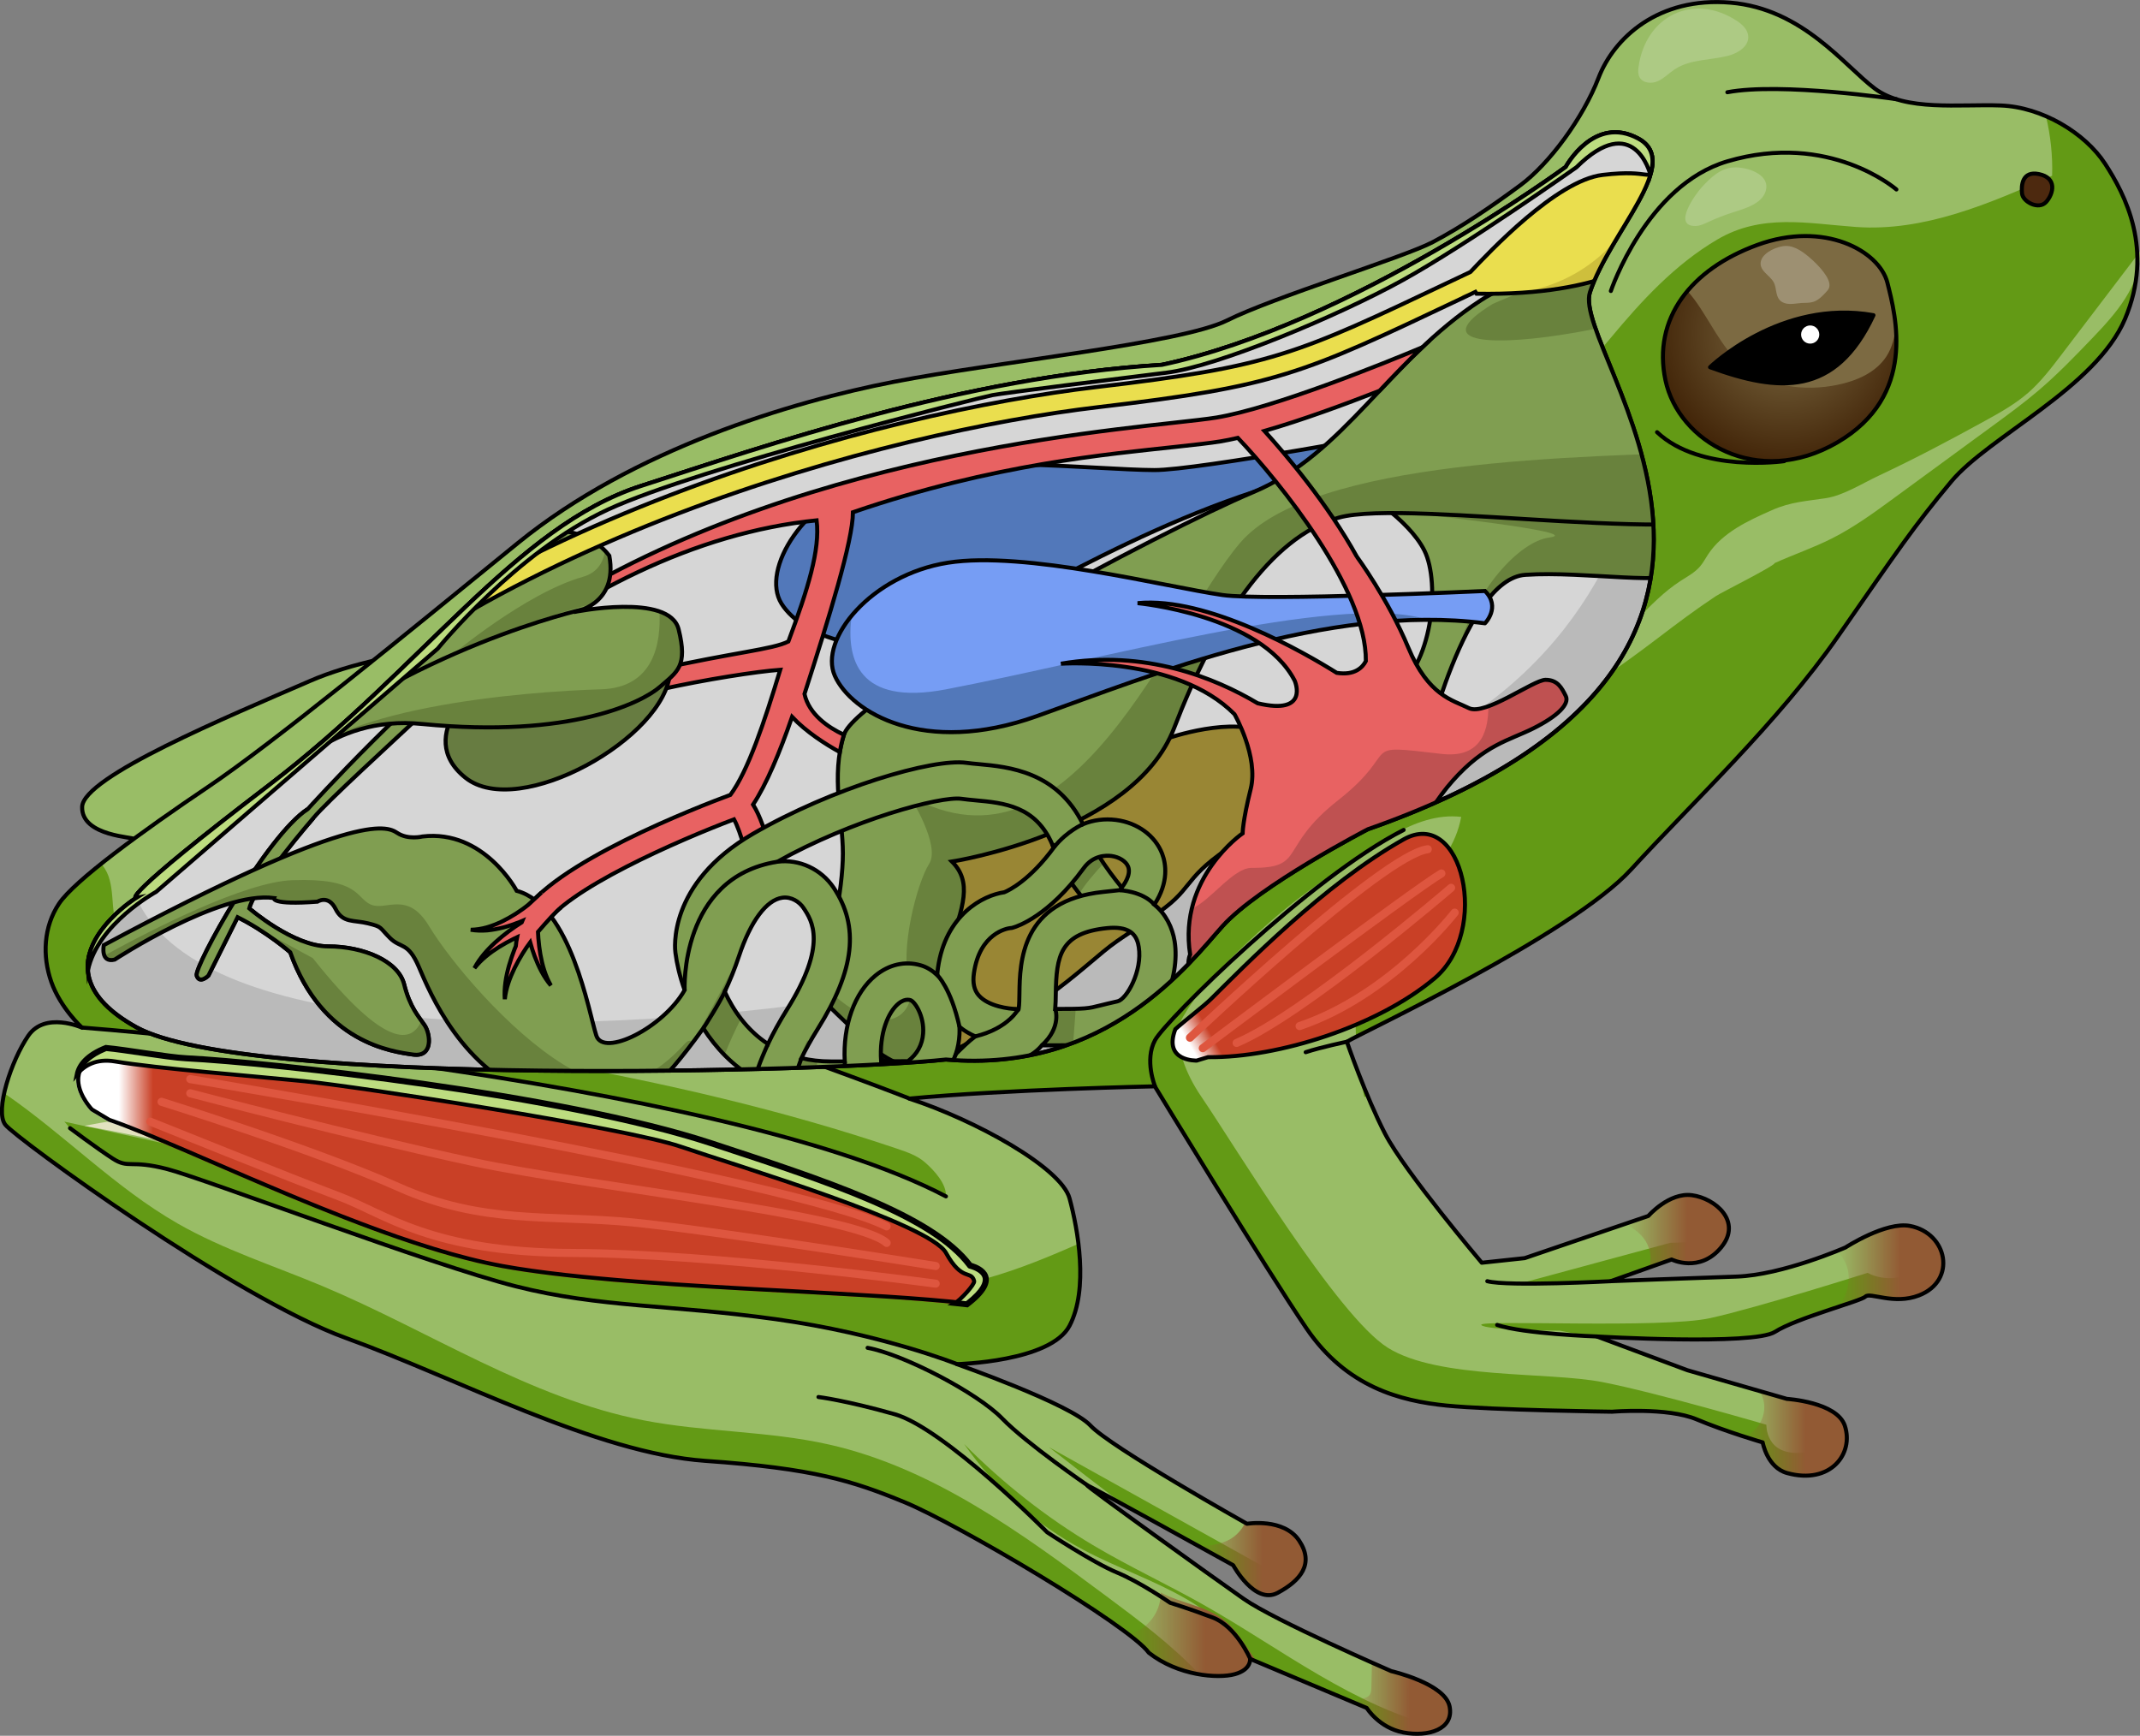 <?xml version="1.0" encoding="utf-8"?>
<!-- Generator: Adobe Illustrator 24.1.2, SVG Export Plug-In . SVG Version: 6.00 Build 0)  -->
<svg version="1.1" id="Layer_1" xmlns="http://www.w3.org/2000/svg" xmlns:xlink="http://www.w3.org/1999/xlink" x="0px" y="0px"
	 width="529.92px" height="429.82px" viewBox="0 0 529.92 429.82" enable-background="new 0 0 529.92 429.82" xml:space="preserve">
<rect x="0" y="0" width="529.92" height="429.82" fill="#808080" stroke="none"/>
<g>
	<g>
		<g>
			<path fill="#99BD66" stroke="#000000" stroke-linecap="round" stroke-linejoin="round" stroke-miterlimit="10" d="M33.07,207.78
				c0.72-0.53-12.96-0.54-12.73-7.98c0.22-7.45,36.15-22.38,56.42-31.18c20.27-8.8,53.6-10.17,53.6-10.17l-39.83,36.7L48.54,214.9
				L33.07,207.78z"/>
			<g>
				<path fill="#99BD66" d="M333.52,257.96c2.8-1.87,55.48-26.36,70.4-42.68c14.92-16.32,36.37-36.37,51.29-57.82
					c14.92-21.45,18.65-27.05,27.98-38.23S519,96.05,526.22,78.95c7.22-17.1,0-30.79-4.94-38.39s-15.58-14.06-25.85-14.44
					c-10.26-0.38-23.57,1.52-31.17-4.18c-7.6-5.7-17.86-19.76-35.73-21.28c-17.86-1.52-28.89,8.74-32.69,18.62
					c-3.8,9.88-12.16,21.28-19.39,26.61s-14.44,10.26-21.66,14.06c-7.22,3.8-39.53,13.68-50.93,19.39
					c-11.4,5.7-57.01,10.26-82.48,15.2s-64.61,16.72-93.12,39.91s-60.43,49.4-76.78,60.43c-16.34,11.02-33.07,23.18-36.87,28.89
					c-3.8,5.7-4.18,12.92-1.9,19.39s7.6,11.31,7.6,11.31s-9.12-4.09-13.3,1.99c-4.18,6.08-8.36,18.62-5.7,22.04
					c2.66,3.42,57.01,42.95,84.38,52.83c27.37,9.88,61.95,28.51,88.94,30.41c26.99,1.9,36.49,4.94,49.41,10.26
					c12.92,5.32,55.49,30.41,60.43,37.25c7.22,5.7,17.1,6.46,21.28,5.32c4.18-1.14,3.8-3.8,3.8-3.8l28.89,12.16
					c0,0,3.04,4.94,9.12,6.08c6.08,1.14,12.54-0.76,11.4-6.46c-1.14-5.7-14.44-8.74-14.44-8.74s-28.89-12.54-36.49-17.86
					c-7.6-5.32-39.91-28.51-38.77-28.13c1.14,0.38,36.11,19.76,36.11,19.76s5.32,9.88,11.02,6.84s9.12-7.22,5.32-12.92
					s-12.92-4.18-12.92-4.18s-33.83-19-38.77-24.33s-33.07-15.2-33.07-15.2s23.2-0.53,27.9-9.5c4.78-9.12,2.06-23.94,0-31.55
					c-2.06-7.6-23.34-19.39-39.69-24.7c23.94-2.28,60.81-3.04,60.81-3.04s27.75,45.61,37.63,60.05c9.88,14.44,23.18,17.86,34.59,19
					c11.4,1.14,41.05,1.52,41.05,1.52s13.68-1.14,20.91,1.9c7.22,3.04,16.34,5.7,16.34,5.7s1.09,6.24,6.08,7.6
					c10.71,2.93,16.57-4.79,14.26-11.74c-1.96-5.87-14.36-6.64-14.36-6.64l-24.61-7.09l-22.42-8.36c0,0,38.77,2.28,44.09-1.14
					s21.28-7.6,22.42-8.74c1.14-1.14,7.04,2.12,13.24-0.29c9.44-3.66,7.1-15.44-2.22-17.2c-6.02-1.14-15.96,5.32-15.96,5.32
					s-15.58,6.84-26.99,7.22s-31.17,1.14-31.17,1.14l15.09-5.37c0,0,6.95,3.46,12.27-3c5.32-6.46-1.52-12.16-7.22-12.92
					s-10.82,5.14-10.82,5.14l-30.6,10.44l-10.64,1.14c0,0-19-22.42-23.94-31.93C338.08,271.26,333.52,257.96,333.52,257.96z"/>
				<g>
					<path fill="#639A15" d="M316.42,394.41c2.26-1.21,4.15-2.6,5.39-4.19c-0.22,0.01-0.45,0.04-0.67,0.04
						c-4.09-0.08-7.86-2.12-11.44-4.11c-16.65-9.27-33.3-18.53-49.95-27.8c6.16,4.83,12.41,9.67,18.75,14.39
						c10.71,5.85,26.89,14.83,26.89,14.83S310.72,397.45,316.42,394.41z"/>
					<path fill="#639A15" d="M273.89,395.19c-21.09-15.67-43-31.73-68.63-37.5c-15.09-3.4-30.81-3.04-45.99-6.01
						c-28.22-5.52-52.85-22.06-79.36-33.19c-12.03-5.05-24.58-9.04-35.91-15.52c-15.53-8.9-28.22-22.18-42.94-32.25
						c-0.74,3.41-0.82,6.36,0.28,7.77c2.66,3.42,57.01,42.95,84.38,52.83c27.37,9.88,61.95,28.51,88.94,30.41
						c26.99,1.9,36.49,4.94,49.41,10.26c12.92,5.32,55.49,30.41,60.43,37.25c3.85,3.04,8.43,4.64,12.53,5.33
						C290.11,407.3,281.97,401.19,273.89,395.19z"/>
					<path fill="#639A15" d="M347.59,429c3.5,0.66,7.12,0.3,9.35-1.2c-21.61-5.1-39.66-19.55-59.03-30.48
						c-8.88-5.01-18.14-9.31-26.91-14.5c-11.78-6.97-22.62-15.51-32.25-25.24c7.58,10.87,17.76,19.92,29.45,26.16
						c8.34,4.45,17.4,7.48,25.58,12.22c6.35,3.68,12.28,8.7,15.81,15.02c0-0.13,0-0.22,0-0.22l28.89,12.16
						C338.47,422.92,341.5,427.86,347.59,429z"/>
				</g>
				<g>
					<g>
						<path fill="#639A15" d="M436.53,357.16c0,0,1.09,6.24,6.08,7.6c9.91,2.71,15.66-3.7,14.63-10.17
							c-2.61,2.28-6.5,4.79-11.24,5.14c-8.9,0.66-8.59-6.93-8.59-6.93s-27.06-7.92-40.59-10.56c-13.53-2.64-40.59-0.66-53.13-8.49
							c-12.54-7.82-37.62-49.59-46.2-62.17c-8.58-12.58-5.2-21.32-5.2-21.32l-3.05-7.02l-13.53,7.02l-4.28,19.13
							c8.64-0.29,14.58-0.42,14.58-0.42s27.75,45.61,37.63,60.05c9.88,14.44,23.18,17.86,34.59,19c11.4,1.14,41.05,1.52,41.05,1.52
							s13.68-1.14,20.91,1.9C427.4,354.5,436.53,357.16,436.53,357.16z"/>
						<path fill="#639A15" d="M480.41,309.07c-1.49,2.24-3.48,4.45-6.04,5.78c-6.77,3.51-11.88,0.33-11.88,0.33
							s-27.06,8.58-39.03,11.22c-11.98,2.64-57.32,0.33-56.66,1.67c0.66,1.34,19.47,1.43,19.47,1.43l11.5,2.28l-2.28-0.85
							c0,0,38.77,2.28,44.09-1.14c5.32-3.42,21.28-7.6,22.42-8.74c1.14-1.14,7.04,2.12,13.24-0.29
							C481.02,318.52,482.36,313.24,480.41,309.07z"/>
						<path fill="#639A15" d="M413.63,316.7c-7.93,0.29-14.73,0.55-14.73,0.55l15.09-5.37c0,0,6.95,3.46,12.27-3
							c1.83-2.22,2.2-4.34,1.7-6.22c-0.89,1.01-1.57,1.84-1.88,2.34c-1.76,2.82-12.43,2.74-12.43,2.74l-37.32,10.09l34.01-0.59
							L413.63,316.7z"/>
					</g>
				</g>
				<g>
					
						<linearGradient id="SVGID_1_" gradientUnits="userSpaceOnUse" x1="431.961" y1="75.369" x2="457.366" y2="75.369" gradientTransform="matrix(1 0 0 -1 0 430.255)">
						<stop  offset="0" style="stop-color:#925A34;stop-opacity:0"/>
						<stop  offset="0.597" style="stop-color:#925A34"/>
					</linearGradient>
					<path fill="url(#SVGID_1_)" d="M456.86,353.03c-1.96-5.87-14.36-6.64-14.36-6.64l-7-2.02c2.3,2.76,1.59,7.29-1.05,9.75
						c-0.74,0.69-1.59,1.21-2.49,1.62c2.7,0.87,4.56,1.42,4.56,1.42s1.09,6.24,6.08,7.6C453.31,367.69,459.18,359.98,456.86,353.03z
						"/>
					
						<linearGradient id="SVGID_2_" gradientUnits="userSpaceOnUse" x1="454.876" y1="116.77" x2="481.262" y2="116.77" gradientTransform="matrix(1 0 0 -1 0 430.255)">
						<stop  offset="0" style="stop-color:#925A34;stop-opacity:0"/>
						<stop  offset="0.597" style="stop-color:#925A34"/>
					</linearGradient>
					<path fill="url(#SVGID_2_)" d="M473.01,303.57c-6.02-1.14-15.96,5.32-15.96,5.32s-0.82,0.36-2.17,0.9
						c1.51,1.51,2.59,3.39,2.85,5.53c0.35,2.91-0.72,5.66-2.27,8.21c3.41-1.13,6.09-2.04,6.53-2.48c1.14-1.14,7.04,2.12,13.24-0.29
						C484.67,317.11,482.33,305.33,473.01,303.57z"/>
					
						<linearGradient id="SVGID_3_" gradientUnits="userSpaceOnUse" x1="402.421" y1="125.347" x2="428.182" y2="125.347" gradientTransform="matrix(1 0 0 -1 0 430.255)">
						<stop  offset="0" style="stop-color:#925A34;stop-opacity:0"/>
						<stop  offset="0.597" style="stop-color:#925A34"/>
					</linearGradient>
					<path fill="url(#SVGID_3_)" d="M406.98,306.57c1.61,2.04,2.22,5,1.31,7.34l5.7-2.02c0,0,6.95,3.46,12.27-3
						c5.32-6.46-1.52-12.16-7.22-12.92s-10.82,5.14-10.82,5.14l-5.8,1.98C404.17,303.96,405.78,305.04,406.98,306.57z"/>
				</g>
				<g>
					
						<linearGradient id="SVGID_4_" gradientUnits="userSpaceOnUse" x1="334.471" y1="9.772" x2="359.121" y2="9.772" gradientTransform="matrix(1 0 0 -1 0 430.255)">
						<stop  offset="0" style="stop-color:#925A34;stop-opacity:0"/>
						<stop  offset="0.597" style="stop-color:#925A34"/>
					</linearGradient>
					<path fill="url(#SVGID_4_)" d="M358.99,422.54c-1.14-5.7-14.44-8.74-14.44-8.74s-1.91-0.83-4.86-2.14
						c0.01,0.54,0.01,1.09,0,1.62c-0.04,1.54-0.08,3.08-0.11,4.62c-0.02,0.63-0.04,1.3-0.42,1.8c-0.44,0.6-1.24,0.8-1.98,0.96
						c-0.9,0.19-1.81,0.39-2.71,0.58l3.99,1.68c0,0,3.04,4.94,9.12,6.08C353.67,430.14,360.13,428.24,358.99,422.54z"/>
					
						<linearGradient id="SVGID_5_" gradientUnits="userSpaceOnUse" x1="279.393" y1="25.586" x2="311.224" y2="25.586" gradientTransform="matrix(1 0 0 -1 0 430.255)">
						<stop  offset="0" style="stop-color:#925A34;stop-opacity:0"/>
						<stop  offset="0.597" style="stop-color:#925A34"/>
					</linearGradient>
					<path fill="url(#SVGID_5_)" d="M305.78,414.56c4.18-1.14,3.8-3.8,3.8-3.8l1.65,0.69c-0.16-0.21-0.34-0.42-0.5-0.63
						c-2.41-3.37-4.44-7.15-7.71-9.7c-4.49-3.5-10.57-4.1-15.59-6.78c0.08,3.53-1.79,7.05-4.77,8.96c-1,0.64-2.11,1.07-3.27,1.33
						c2.49,1.91,4.3,3.5,5.1,4.61C291.71,414.93,301.6,415.69,305.78,414.56z"/>
					
						<linearGradient id="SVGID_6_" gradientUnits="userSpaceOnUse" x1="296.829" y1="44.238" x2="323.348" y2="44.238" gradientTransform="matrix(1 0 0 -1 0 430.255)">
						<stop  offset="0" style="stop-color:#925A34;stop-opacity:0"/>
						<stop  offset="0.597" style="stop-color:#925A34"/>
					</linearGradient>
					<path fill="url(#SVGID_6_)" d="M304.02,381.45c-2.23,1.06-4.7,1.35-7.19,1.37c4.95,2.73,8.57,4.74,8.57,4.74
						s5.32,9.88,11.02,6.84s9.12-7.22,5.32-12.92c-3.8-5.7-12.92-4.18-12.92-4.18s-0.18-0.1-0.48-0.27
						C307.5,378.91,305.9,380.56,304.02,381.45z"/>
				</g>
				<path fill="#639A15" d="M192.1,326.66c26.18,3.65,44.88,11.12,44.88,11.12s23.2-0.53,27.9-9.5c2.94-5.62,3.04-13.39,2.2-20.31
					c-0.51,0.22-1.02,0.44-1.5,0.66c-16.66,7.33-31.76,12.28-50.45,11.28c-22.4-1.2-44.67-4.87-66.27-10.91
					c-22.89-6.4-45.3-12.11-68.49-17.18c-21.48-4.69-42.96-9.38-64.44-14.08c1.09,1.17,0.32,0.46,1.41,1.63
					c0,0,6.49,4.87,10.55,7.51c4.06,2.64,4.26,0.2,13.6,2.64c9.34,2.43,65.36,23.75,86.3,29.03
					C148.74,323.81,165.92,323,192.1,326.66z"/>
				<path fill="#639A15" d="M229.07,287.84c-1.94-1.7-4.46-2.56-6.9-3.39c-28.42-9.62-57.74-16.31-87.36-21.65
					c-23.19-4.18-46.39-8.36-69.58-12.55c-8.6-1.55-17.43-3.18-24.91-7.71c-4.72-2.86-8.9-7.12-11.11-12.22
					c-2.17-4.99-0.3-11.7-3.82-16.01c-0.11-0.14-0.25-0.25-0.38-0.38c-5.03,4.02-8.81,7.47-10.38,9.82
					c-3.8,5.7-4.18,12.92-1.9,19.39c2.28,6.46,7.6,11.31,7.6,11.31s157.36,12.05,213.9,41.8
					C234.44,293.2,231.37,289.85,229.07,287.84z"/>
				<path fill="#639A15" d="M337.83,271.59c0.31-0.03,0.61-0.04,0.91-0.07c-0.63-1.48-1.22-2.93-1.76-4.31
					C337.23,268.66,337.52,270.13,337.83,271.59z"/>
				<path fill="#639A15" d="M521.28,40.55c-3.12-4.8-8.51-9.14-14.65-11.79c1.15,4.82,1.69,9.8,1.53,14.76
					c-15.46,6.88-31.73,13.91-48.61,12.68c-12.18-0.89-23.33-3.34-34.3,3.11c-10.52,6.18-18.82,15.24-26.55,24.54
					c-10.58,12.73-23.7,25.46-36.04,36.71c-13.36,12.17-33.62,19.02-50.83,23.8c-15.51,4.31-31.69,3.42-46.72,7.93
					c-34.74,10.42-68.9,22.82-102.23,37.12c-16.67,7.15-33.13,14.78-49.36,22.87c-9.12,4.55-35.21,13.41-16.24,19.68
					c42.47,14.02,86,23.64,127.92,40.07c23.94-2.28,60.81-3.04,60.81-3.04s0.88,1.44,2.35,3.85c-2.21-11.31,4.76-23.66,13.08-32.16
					c8.7-8.89,18.1-17.44,28.58-24.2c9.09-5.86,20.18-15.58,31.81-14.2c-2.51,13.9-16.91,21.11-22.39,33.15
					c-3.13,6.87-4.02,14.02-3.67,21.34c10.66-5.46,54.71-26.78,68.16-41.48c14.92-16.32,36.37-36.37,51.29-57.82
					c14.92-21.45,18.65-27.05,27.98-38.23c9.33-11.19,35.82-23.18,43.04-40.28C533.45,61.84,526.22,48.16,521.28,40.55z"/>
				<g>
					<g>
						<path fill="#4B3619" d="M352.54,199.8c-0.94,0.2-1.88,0.42-2.81,0.68C350.67,200.25,351.61,200.02,352.54,199.8z"/>
					</g>
				</g>
				<path fill="#99BD66" d="M439.45,139.43c4.68-2.11,9.55-3.77,14.14-6.08c5.52-2.78,10.53-6.44,15.51-10.09
					c8.15-5.97,16.3-11.94,24.46-17.91c3.81-2.79,7.62-5.58,11.21-8.64c4.76-4.05,9.11-8.56,13.44-13.08
					c5.78-6.02,11.92-13.01,11.71-21.36c-6.49,8.53-12.98,17.05-19.47,25.58c-2.52,3.31-5.06,6.64-8.19,9.38
					c-3.25,2.84-7.05,4.96-10.83,7.04c-8.63,4.74-17.34,9.36-26.26,13.54c-3.9,1.83-8.64,4.84-12.9,5.52
					c-4.92,0.78-8.72,0.88-13.51,3c-5.95,2.63-12.23,5.53-15.81,10.97c-0.65,0.98-1.19,2.04-1.95,2.93
					c-1.31,1.55-3.16,2.52-4.86,3.62c-4.02,2.6-7.39,6.06-10.72,9.5c-9.1,9.38-18.35,17.62-29.09,25.13
					c1.66,1.19,3.94,0.14,5.68-0.92c10.04-6.08,19.39-12.61,28.73-19.71c4.63-3.53,9.29-7.03,14.15-10.24
					C426.33,146.66,439.45,140.13,439.45,139.43z"/>
				<path fill="#4D290F" d="M211.65,222.53c27.14-5.2,53.4-14.16,79.56-23.09c10.19-3.48,20.53-7.03,29.4-13.13
					c6.29-4.33,11.73-9.85,18.24-13.84c8.88-5.44,20.01-8.26,25.95-16.81c3.61-5.2,4.68-11.75,7.73-17.31
					c4.16-7.58,11.59-12.68,17.9-18.59c6.31-5.91,11.99-13.92,10.76-22.49c-9.72,4.2-17.34,12.03-24.68,19.66
					c-6.77,7.04-13.55,14.08-20.32,21.13c-4.37,4.54-8.77,9.11-13.94,12.7c-6.41,4.45-13.8,7.26-20.71,10.88
					c-15.21,7.98-28.23,20.01-44.25,26.21c-7.77,3-16.01,4.54-24.19,6.11c-32.27,6.21-64.37,13.28-96.26,21.19
					c-12.08,3-23.52,2.69-35.65,4.22c4.36,1.09,8.72,2.18,13.08,3.27c1.25,0.31,0.77,1.34,2.2,1.61c15.88,2.92,32.15,3.32,48.23,2
					C193.74,225.53,202.74,224.24,211.65,222.53z"/>
				<path fill="none" stroke="#000000" stroke-linecap="round" stroke-linejoin="round" stroke-miterlimit="10" d="M333.52,257.96
					c2.8-1.87,55.48-26.36,70.4-42.68c14.92-16.32,36.37-36.37,51.29-57.82c14.92-21.45,18.65-27.05,27.98-38.23
					S519,96.05,526.22,78.95c7.22-17.1,0-30.79-4.94-38.39s-15.58-14.06-25.85-14.44c-10.26-0.38-23.57,1.52-31.17-4.18
					c-7.6-5.7-17.86-19.76-35.73-21.28c-17.86-1.52-28.89,8.74-32.69,18.62c-3.8,9.88-12.16,21.28-19.39,26.61
					s-14.44,10.26-21.66,14.06c-7.22,3.8-39.53,13.68-50.93,19.39c-11.4,5.7-57.01,10.26-82.48,15.2s-64.61,16.72-93.12,39.91
					s-60.43,49.4-76.78,60.43c-16.34,11.02-33.07,23.18-36.87,28.89c-3.8,5.7-4.18,12.92-1.9,19.39s7.6,11.31,7.6,11.31
					s-9.12-4.09-13.3,1.99c-4.18,6.08-8.36,18.62-5.7,22.04c2.66,3.42,57.01,42.95,84.38,52.83c27.37,9.88,61.95,28.51,88.94,30.41
					c26.99,1.9,36.49,4.94,49.41,10.26c12.92,5.32,55.49,30.41,60.43,37.25c7.22,5.7,17.1,6.46,21.28,5.32
					c4.18-1.14,3.8-3.8,3.8-3.8l28.89,12.16c0,0,3.04,4.94,9.12,6.08c6.08,1.14,12.54-0.76,11.4-6.46
					c-1.14-5.7-14.44-8.74-14.44-8.74s-28.89-12.54-36.49-17.86c-7.6-5.32-39.91-28.51-38.77-28.13
					c1.14,0.38,36.11,19.76,36.11,19.76s5.32,9.88,11.02,6.84s9.12-7.22,5.32-12.92s-12.92-4.18-12.92-4.18s-33.83-19-38.77-24.33
					s-33.07-15.2-33.07-15.2s23.2-0.53,27.9-9.5c4.78-9.12,2.06-23.94,0-31.55c-2.06-7.6-23.34-19.39-39.69-24.7
					c23.94-2.28,60.81-3.04,60.81-3.04s27.75,45.61,37.63,60.05c9.88,14.44,23.18,17.86,34.59,19c11.4,1.14,41.05,1.52,41.05,1.52
					s13.68-1.14,20.91,1.9c7.22,3.04,16.34,5.7,16.34,5.7s1.09,6.24,6.08,7.6c10.71,2.93,16.57-4.79,14.26-11.74
					c-1.96-5.87-14.36-6.64-14.36-6.64l-24.61-7.09l-22.42-8.36c0,0,38.77,2.28,44.09-1.14s21.28-7.6,22.42-8.74
					c1.14-1.14,7.04,2.12,13.24-0.29c9.44-3.66,7.1-15.44-2.22-17.2c-6.02-1.14-15.96,5.32-15.96,5.32s-15.58,6.84-26.99,7.22
					s-31.17,1.14-31.17,1.14l15.09-5.37c0,0,6.95,3.46,12.27-3c5.32-6.46-1.52-12.16-7.22-12.92s-10.82,5.14-10.82,5.14l-30.6,10.44
					l-10.64,1.14c0,0-19-22.42-23.94-31.93C338.08,271.26,333.52,257.96,333.52,257.96z"/>
				<path fill="none" stroke="#000000" stroke-linecap="round" stroke-linejoin="round" stroke-miterlimit="10" d="M286.01,268.98
					c0,0-2.66-6.46,0-11.4c2.66-4.94,38.39-40.29,61.57-52.07"/>
				<path fill="none" stroke="#000000" stroke-linecap="round" stroke-linejoin="round" stroke-miterlimit="10" d="M225.2,272.02
					c0,0-86.94-34.08-141.27-42.72"/>
				<path fill="#E2E2C0" d="M142.05,212.88c33.61-0.53,66.51-9.65,98.17-20.95c10.85-3.87,21.61-8,32.22-12.5
					c19.26-8.16,38-17.52,56.72-26.86c8.6-4.3,17.28-8.63,24.81-14.6c10.44-8.27,18.3-19.35,28.09-28.38
					c5.31-4.9,11.18-9.18,17.47-12.74c-7.36,13.33-21.7,21.41-30.26,34.01c-4.89,7.2-8,15.99-15.01,21.16
					c-4.38,3.23-9.78,4.66-14.85,6.64c-17.02,6.66-30.64,19.89-46.95,28.15c-9.37,4.75-19.5,7.79-29.57,10.8
					c-7.52,2.25-15.04,4.5-22.55,6.75c-8.78,2.63-17.57,5.26-26.43,7.59c-9.48,2.49-19.04,4.65-28.6,6.81
					c-4.7,1.06-9.5,2.12-14.28,1.54c-3.3-0.4-6.56-1.59-9.88-1.29c-3.35,0.31-6.37,2.11-9.66,2.83c-3.41,0.75-6.96,0.3-10.43-0.15
					c-7.73-1-16.42-1.11-23.89-3.23C118.66,212.05,137.15,212.95,142.05,212.88z"/>
				<path fill="#4D290F" d="M504.85,43.1c-4.08-0.82-4.37,2.76-4.14,4.83c0.23,2.07,4.14,4.14,5.98,2.07
					C508.53,47.93,509.45,44.02,504.85,43.1z"/>
				<path fill="none" stroke="#000000" stroke-linecap="round" stroke-linejoin="round" stroke-miterlimit="10" d="M504.85,43.1
					c-4.08-0.82-4.37,2.76-4.14,4.83c0.23,2.07,4.14,4.14,5.98,2.07C508.53,47.93,509.45,44.02,504.85,43.1z"/>
				<path fill="#7C6A42" d="M467.37,70.01c2.08,8.25,7.36,28.05-12.42,39.55c-19.77,11.5-39.32-0.23-42.54-15.41
					c-3.22-15.18,6.21-27.47,22.77-33.51C451.73,54.6,465.38,62.14,467.37,70.01z"/>
				<g>
					
						<radialGradient id="SVGID_7_" cx="442.156" cy="347.881" r="37.487" gradientTransform="matrix(1 0 0 -1 0 430.255)" gradientUnits="userSpaceOnUse">
						<stop  offset="0" style="stop-color:#7C6A42"/>
						<stop  offset="1" style="stop-color:#3A1B00"/>
					</radialGradient>
					<path fill="url(#SVGID_7_)" d="M454.95,109.56c13.42-7.8,15.3-19.42,14.48-28.66c-0.27,2.6-0.87,5.12-2.27,7.3
						c-2.61,4.07-7.45,6.13-12.18,7.1c-8.18,1.68-17.34,0.5-23.68-4.94c-5.08-4.36-7.76-10.83-11.74-16.22
						c-0.53-0.72-1.12-1.4-1.7-2.08c-5.1,6.08-7.24,13.63-5.44,22.09C415.63,109.33,435.18,121.06,454.95,109.56z"/>
				</g>
				<path fill="none" stroke="#000000" stroke-linecap="round" stroke-linejoin="round" stroke-miterlimit="10" d="M467.37,70.01
					c2.08,8.25,7.36,28.05-12.42,39.55c-19.77,11.5-39.32-0.23-42.54-15.41c-3.22-15.18,6.21-27.47,22.77-33.51
					C451.73,54.6,465.38,62.14,467.37,70.01z"/>
				<path stroke="#000000" stroke-linecap="round" stroke-linejoin="round" stroke-miterlimit="10" d="M423.45,90.93
					c0,0,17.48-17.02,40.47-12.88C454.49,98.29,440.46,97.14,423.45,90.93z"/>
				<path fill="#E2E2C0" d="M199.89,312.07c-4.21-0.3-8.39-0.97-12.56-1.65c-2.11-0.34-4.22-0.69-6.32-1.03
					c-4.69-0.76-9.39-1.53-13.94-2.9c-3.57-1.07-7.02-2.51-10.63-3.41c-4.4-1.09-8.96-1.37-13.49-1.62c-1.8-0.1-3.64-0.2-5.31-0.88
					c-1.43-0.58-2.67-1.55-4.03-2.28c-2.35-1.27-5.03-1.81-7.65-2.33c-17.3-3.43-34.71-6.69-51.42-12.31
					c-5.86-1.97-11.73-4.25-17.9-4.54c-4.32-0.21-8.68,0.57-12.97-0.02c-2.48-0.34-4.88-1.13-7.35-1.52
					c-5.11-0.79-10.31,0.21-15.38,1.2c15.71,2.87,31.3,6.32,46.85,9.98c16.16,3.8,32.26,7.84,48.35,11.88
					c12.57,3.15,24.41,6.12,35.96,9.02c5.95,1.49,11.91,2.99,17.91,4.3c15.26,3.33,30.78,5.48,46.38,6.41
					c1.9,0.11,18.16,1.47,18.3,0.01c0.19-2-9.9-5.36-11.45-5.88C215.76,311.98,207.64,312.61,199.89,312.07z"/>
				<path fill="none" stroke="#000000" stroke-linecap="round" stroke-linejoin="round" stroke-miterlimit="10" d="M236.98,337.78
					c0,0-18.69-7.47-44.88-11.12c-26.18-3.65-43.36-2.84-64.31-8.12c-20.94-5.28-76.97-26.59-86.3-29.03s-9.54,0-13.6-2.64
					c-4.06-2.64-10.55-7.51-10.55-7.51"/>
				<path fill="none" stroke="#000000" stroke-linecap="round" stroke-linejoin="round" stroke-miterlimit="10" d="M309.58,410.75
					c0,0-3.4-7.98-9.29-10.22c-5.89-2.23-10.55-3.65-10.55-3.65s-7.31-5.07-13.19-7.51c-5.89-2.43-17.25-9.95-17.25-9.95
					s-25.57-25.78-37.75-29.23s-18.88-4.26-18.88-4.26"/>
				<path fill="none" stroke="#000000" stroke-linecap="round" stroke-linejoin="round" stroke-miterlimit="10" d="M269.29,367.8
					c0,0-15.07-10.3-21.16-16.59c-6.09-6.29-24.36-15.83-33.29-17.46"/>
				<path fill="none" stroke="#000000" stroke-linecap="round" stroke-linejoin="round" stroke-miterlimit="10" d="M398.9,317.25
					c0,0-25.54,1.36-30.61,0"/>
				<path fill="none" stroke="#000000" stroke-linecap="round" stroke-linejoin="round" stroke-miterlimit="10" d="M395.48,330.94
					c0,0-18.26-0.63-24.75-2.86"/>
			</g>
			<path fill="none" stroke="#000000" stroke-linecap="round" stroke-linejoin="round" stroke-miterlimit="10" d="M20.34,254.45
				c0,0,157.36,12.05,213.9,41.8"/>
			<circle fill="#FFFFFF" cx="448.25" cy="82.84" r="2.25"/>
			<path fill="#9D9072" d="M439.27,70c0.67,1.35,0.4,3.14,1.4,4.27c0.63,0.71,1.62,0.98,2.56,1s1.88-0.18,2.82-0.24
				c0.98-0.06,1.99,0.02,2.93-0.27c1.26-0.39,2.23-1.39,3.14-2.36c0.35-0.37,0.71-0.76,0.84-1.24c0.62-2.16-2.87-5.62-4.31-6.91
				c-1.71-1.53-3.95-3.34-6.36-3.35c-2.02-0.01-5.5,1.49-6.18,3.54C435.28,66.97,438.32,68.09,439.27,70z"/>
			<path fill="none" stroke="#000000" stroke-linecap="round" stroke-linejoin="round" stroke-miterlimit="10" d="M469.59,24.56
				c0,0-28.58-4.23-41.85-1.72"/>
			<path fill="none" stroke="#000000" stroke-linecap="round" stroke-linejoin="round" stroke-miterlimit="10" d="M469.6,46.92
				c0,0-16.57-14.46-41.86-6.97c-20.07,5.95-28.85,32.11-28.85,32.11"/>
			<path fill="none" stroke="#000000" stroke-linecap="round" stroke-linejoin="round" stroke-miterlimit="10" d="M441.82,114.19
				c0,0-20.69,3-31.49-7.17"/>
		</g>
		<path fill="#ADCA84" d="M179.8,165.91c-7.47,1.12-13.62,5.93-20.32,9.13c-7.09,3.38-14.17,6.77-21.26,10.15
			c-12.87,6.14-25.19,13.72-37.8,20.55c-3.08,1.67-6.16,3.34-9.16,5.14c-0.54,0.32-1.11,0.68-1.38,1.25
			c-3.14,6.43,12.79,0.28,13.45-0.02c7.49-3.38,14.99-6.76,22.4-10.3c9.43-4.5,18.13-10.42,27.68-14.67
			c27.39-12.18,54.87-22.33,83.31-32.07c4.28-1.47,8.93-3.41,10.8-7.53c-0.98,2.15-20.18,4.65-23.2,5.46
			c-8.37,2.24-16.67,4.77-24.87,7.56C192.73,162.84,186.75,164.86,179.8,165.91z"/>
		<path fill="#ADCA84" d="M405.73,16.71c-0.11,0.81-0.12,1.68,0.26,2.4c0.8,1.5,2.97,1.69,4.53,0.99c1.56-0.69,2.75-1.99,4.17-2.93
			c1.99-1.32,4.29-1.87,6.67-2.25c2.18-0.35,4.42-0.56,6.54-1.1c2.46-0.63,5.2-2.34,5.01-4.87c-0.12-1.6-1.42-2.85-2.75-3.74
			C419.33-1.94,407.4,3.97,405.73,16.71z"/>
		<path fill="#ADCA84" d="M419.88,55.96c1.1-0.02,2.13-0.53,3.13-0.99c1.96-0.91,3.98-1.7,6.04-2.36c2.94-0.95,7.82-2.21,8.32-5.95
			c0.5-3.75-5.03-5.36-8.05-5.2c-3.31,0.17-5.77,2.56-7.89,4.87C419.9,47.98,414,56.08,419.88,55.96z"/>
		<path fill="none" stroke="#000000" stroke-linecap="round" stroke-linejoin="round" stroke-miterlimit="10" d="M333.52,257.96
			c0,0-6.5,1.36-10.2,2.59"/>
	</g>
	<path fill="#D6D6D6" d="M393.72,72.34c5-15,23-32,12-38s-18,7-18,7s-53,39-100,49c-49,3-98,20-129,30s-54,45-92,74s-33,28-33,28
		s-27,17,0,32s173.03,11.05,200.51,8.02c40,3.5,60.52-24.17,68.49-33.02c9-10,36-24,36-24C458.72,163.34,388.72,87.34,393.72,72.34z
		"/>
	<path opacity="0.13" d="M406.85,113.92c-6.35,28.05-25.22,63.79-78.43,79.92c-94.21,28.56-67.54,47.22-132.43,55.22
		c-60.6,7.47-147.56,7.91-162.4-27.16c-0.26,0.52,0.12,0.44,0.12,0.44s-27,17,0,32s173.03,11.05,200.51,8.02
		c40,3.5,60.52-24.17,68.49-33.02c9-10,36-24,36-24C410.41,180.25,414.28,143.03,406.85,113.92z"/>
	<path fill="none" stroke="#000000" stroke-miterlimit="10" d="M393.72,72.34c5-15,23-32,12-38s-18,7-18,7s-53,39-100,49
		c-49,3-98,20-129,30s-54,45-92,74s-33,28-33,28s-27,17,0,32s173.03,11.05,200.51,8.02c40,3.5,60.52-24.17,68.49-33.02
		c9-10,36-24,36-24C458.72,163.34,388.72,87.34,393.72,72.34z"/>
	<g>
		<defs>
			<path id="SVGID_8_" d="M393.72,72.34c5-15,23-32,12-38s-18,7-18,7s-53,39-100,49c-49,3-98,20-129,30s-54,45-92,74s-33,28-33,28
				s-27,17,0,32s173.03,11.05,200.51,8.02c40,3.5,60.52-24.17,68.49-33.02c9-10,36-24,36-24
				C458.72,163.34,388.72,87.34,393.72,72.34z"/>
		</defs>
		<clipPath id="SVGID_9_">
			<use xlink:href="#SVGID_8_"  overflow="visible"/>
		</clipPath>
		<g clip-path="url(#SVGID_9_)">
			<path fill="#809E51" stroke="#000000" stroke-miterlimit="10" d="M77.65,202.51c0,0-14.47,16.64-15.92,22.43
				c0,0,10.85,9.41,19.54,9.41s17.37,3.62,18.81,9.41c1.45,5.79,3.62,7.96,5.07,10.13c1.45,2.17,2.17,7.96-2.89,7.24
				c-5.07-0.72-22.43-2.89-30.39-25.33c0,0-5.79-5.07-13.03-8.68l-7.24,14.47c0,0-2.17,2.17-2.89,0
				c-0.72-2.17,17.37-34.73,27.5-41.25"/>
			<path fill="#809E51" d="M121.19,158.45c-17.32,11.31-44.98,41.89-44.98,41.89c-10.13,6.51-28.22,39.08-27.5,41.25s2.89,0,2.89,0
				l7.24-14.47c7.24,3.62,13.03,8.68,13.03,8.68c7.96,22.43,25.33,24.6,30.39,25.33c5.07,0.72,4.34-5.07,2.89-7.24
				c-1.45-2.17-3.62-4.34-5.07-10.13c-1.45-5.79-10.13-9.41-18.81-9.41c-8.68,0-19.54-9.41-19.54-9.41
				c1.45-5.79,15.92-22.43,15.92-22.43C84.31,194.45,138.51,147.14,121.19,158.45z"/>
			<path fill="#69823D" d="M104.34,252.74c-2.25,5.47-8.72,7.37-26.88-15.49L62.8,229.3l0,0c5.28,3.18,9.07,6.5,9.07,6.5
				c7.96,22.43,25.33,24.6,30.39,25.33c5.07,0.72,4.34-5.07,2.89-7.24C104.9,253.51,104.63,253.13,104.34,252.74z"/>
			<path fill="none" stroke="#000000" stroke-miterlimit="10" d="M77.65,202.51c0,0-14.47,16.64-15.92,22.43
				c0,0,10.85,9.41,19.54,9.41s17.37,3.62,18.81,9.41c1.45,5.79,3.62,7.96,5.07,10.13c1.45,2.17,2.17,7.96-2.89,7.24
				c-5.07-0.72-22.43-2.89-30.39-25.33c0,0-5.79-5.07-13.03-8.68l-7.24,14.47c0,0-2.17,2.17-2.89,0
				c-0.72-2.17,17.37-34.73,27.5-41.25c0,0,27.66-30.57,44.98-41.89S84.31,194.45,77.65,202.51z"/>
			<path fill="#998634" stroke="#000000" stroke-miterlimit="10" d="M289.11,182.83c0,0,16.51-5.79,24.72-1.04
				s9.91,16.33-5.24,25.47c-15.15,9.13-12.62,11.7-19.9,17.35c-7.29,5.65-10.63,7-15.55,11.09c-4.93,4.09-12.41,10.72-18.12,13.63
				c-5.7,2.91-21.26,14-29.5,14.35c-8.24,0.35-14.49-4-7.55-17.89s14.05-58.37,15.43-60.12S289.11,182.83,289.11,182.83z"/>
			<path fill="#809E51" d="M336.72,121.34c0,0,12,7,16,15s2,29-8,35s8,15,8,15s10-43,25-44s36,3,40-1s24-42,24-42L336.72,121.34z"/>
			<path fill="#69823D" d="M349.74,127.12c0,0,43.67,4.69,33.86,5.99c-7.27,0.96-18.38,12.72-22.78,28.7
				c4.28-9.84,10.08-19,16.9-19.46c15-1,36,3,40-1s24-42,24-42l-103.07,21.6L349.74,127.12z"/>
			<path fill="none" stroke="#000000" stroke-miterlimit="10" d="M336.72,121.34c0,0,12,7,16,15s2,29-8,35s8,15,8,15s10-43,25-44
				s36,3,40-1s24-42,24-42L336.72,121.34z"/>
			<path fill="#5278BA" stroke="#000000" stroke-miterlimit="10" d="M350.07,106.44c0,0-53.47,10-64.24,9.96
				c-14.14-0.05-50.05-4.13-68.45,1.46c-18.4,5.59-29.07,23.23-23.87,31.6c5.2,8.36,24.55,16.77,50.9,3s67.45-37.67,106.76-38.1
				C351.17,114.36,354.58,109.85,350.07,106.44z"/>
			<g>
				<path fill="#809E51" d="M466.72,56.34c0,0-77,3-100,18s-33.76,38.05-56.38,47.52c-22.62,9.48-98.1,49.7-101.36,60.09
					s-0.26,20.39-0.26,29.39s-3,24-6,29s1,7,11,17s24,11,22-5s-5-6-1-17s6-17,1-22c0,0,45-7,55-33s23.67-47.33,40.83-52.17
					c17.17-4.83,95.17,8.17,105.17-2.83S466.72,56.34,466.72,56.34z"/>
				<g>
					<path fill="#69823D" d="M436.72,125.34c3.55-3.9,8.36-13.72,13.08-24.77c-5.52,6.41-12.81,10.9-22.44,11.23
						c-36.11,1.26-102.48,1.85-120.25,22.59c-17.78,20.74-41.25,85.63-81.91,62.67c0,0,7.83,12.24,4.87,16.86
						c-2.96,4.62-7.37,21.43-4.87,29.32c2.25,7.09-5.83,17.46-23.25-1.23c-1.18,3.91,2.96,6.52,11.77,15.32c10,10,24,11,22-5
						s-5-6-1-17s6-17,1-22c0,0,45-7,55-33s23.67-47.33,40.83-52.17C348.72,123.34,426.72,136.34,436.72,125.34z"/>
					<path fill="#69823D" d="M466.72,56.34c0,0-0.19,0.01-0.54,0.02c-0.09,0.76-0.2,1.58-0.33,2.46
						C466.41,57.24,466.72,56.34,466.72,56.34z"/>
				</g>
				<path fill="none" stroke="#000000" stroke-miterlimit="10" d="M466.72,56.34c0,0-77,3-100,18s-33.76,38.05-56.38,47.52
					c-22.62,9.48-98.1,49.7-101.36,60.09s-0.26,20.39-0.26,29.39s-3,24-6,29s1,7,11,17s24,11,22-5s-5-6-1-17s6-17,1-22
					c0,0,45-7,55-33s23.67-47.33,40.83-52.17c17.17-4.83,95.17,8.17,105.17-2.83S466.72,56.34,466.72,56.34z"/>
				<path fill="#69823D" d="M369.63,75.26c0,0,42.98-19.38,56.45-9.01C439.55,76.62,336.37,95.66,369.63,75.26z"/>
			</g>
			<g>
				<path fill="#769DF4" d="M367.72,146.34c0,0-54.34,2.52-65,1c-14-2-49-11-68-8s-32,19-28,28s22,20,50,10s72-28,111-23
					C367.72,154.34,371.72,150.34,367.72,146.34z"/>
				<path fill="#5278BA" d="M234.23,170.7c-21.72,4.15-24.77-7.43-23.35-18.22c-4.25,5.14-6,10.73-4.16,14.86c4,9,22,20,50,10
					c24.63-8.8,61.65-23.78,96.75-23.85c-0.28-0.12-0.59-0.22-0.93-0.32C330.43,147.06,272.47,163.4,234.23,170.7z"/>
				<path fill="none" stroke="#000000" stroke-miterlimit="10" d="M367.72,146.34c0,0-54.34,2.52-65,1c-14-2-49-11-68-8
					s-32,19-28,28s22,20,50,10s72-28,111-23C367.72,154.34,371.72,150.34,367.72,146.34z"/>
			</g>
			<path fill="#FFFFFF" stroke="#000000" stroke-miterlimit="10" d="M307.87,105.02"/>
			<path fill="#FFFFFF" stroke="#000000" stroke-miterlimit="10" d="M307.72,105.34"/>
			<g>
				<path fill="#E86262" d="M387.72,172.34c-1-2-2-4-5-4s-15,9-19,7s-10-3-15-15S336,137.85,336,137.85l0.01,0.02
					c-7.33-13.25-17.68-25.4-22.9-31.16c9.24-2.66,19.9-6.58,28.51-9.95c3.39-3.59,6.86-7.23,10.58-10.76
					c-9.43,3.94-36.64,15-50.97,17.39c-2.23,0.37-5.91,0.77-10.57,1.29c-31.91,3.5-116.66,12.8-175.14,60.98l1.7,2.19
					c25.26-20.81,55-36,85-39c0.89,7.28-2.15,17.01-7,30c-4,2-13.16,2.61-33.05,7.06l1.09,4.88c11.49-2.57,24.17-4.51,29.95-4.94
					c-3.97,13.07-7.96,25.02-12.35,30.98c-7.35,2.72-44.79,17.09-51.79,30.09l5.28,2.84c5.03-9.33,34.24-21.9,47.41-26.87
					c1.61,2.92,3.74,10.41,4.99,17.94l5.92-0.99c-0.64-3.82-2.75-15.15-6.19-20.61c3.3-4.99,6.6-12.87,9.66-21.71
					c3.53,3.74,8.3,6.77,11.82,8.72c0.24-1.42,0.56-2.85,1.01-4.29v0c-3.93-1.85-8.64-5.06-9.76-10.11c6.11-18.94,12-38,12-45
					c35-12,63.64-14.4,80.09-16.21c4.75-0.52,8.51-0.93,10.9-1.33c1.35-0.22,2.8-0.52,4.32-0.87c10.43,10.96,31.92,37.59,31.7,55.27
					c-0.77,1.5-2.69,3.62-7.21,2.91c-7.98-4.99-32.01-18.91-49.3-17.26c0,0,30.42,2.83,38.89,19.2c0.12,0.27,3.62,8.61-9.16,5.6
					c-10.58-6.3-27.88-13.37-48.73-9.8c0,0,28.66-2,42.99,12.51c0.08,0.14,6,10.55,4.01,18.49c-2,8-2,11-2,11s-16,11-13,30
					c0,0-1,2,0,5s0,4,5,2s5-3,8-2s10-4,17-14s6-2,15-8s12-17,20-26s14-10,20-13S388.72,174.34,387.72,172.34z"/>
				<path fill="#BF5151" d="M379.72,180.34c6-3,9-6,8-8s-2-4-5-4c-2.17,0-9.02,4.69-14.17,6.55c0.07,7.03-2.48,12.86-11.61,11.79
					c-21.38-2.5-9.35-1.29-25.61,11.5c-14.99,11.79-7.79,16.77-21.43,16.73c-4.57-0.01-10.17,8.18-14.77,10.08
					c-0.81,3.38-1.07,7.17-0.41,11.36c0,0-1,2,0,5s0,4,5,2s5-3,8-2s10-4,17-14s6-2,15-8s12-17,20-26S373.72,183.34,379.72,180.34z"
					/>
				<path fill="none" stroke="#000000" stroke-miterlimit="10" d="M387.72,172.34c-1-2-2-4-5-4s-15,9-19,7s-10-3-15-15
					S336,137.85,336,137.85l0.01,0.02c-7.33-13.25-17.68-25.4-22.9-31.16c9.24-2.66,19.9-6.58,28.51-9.95
					c3.39-3.59,6.86-7.23,10.58-10.76c-9.43,3.94-36.64,15-50.97,17.39c-2.23,0.37-5.91,0.77-10.57,1.29
					c-31.91,3.5-116.66,12.8-175.14,60.98l1.7,2.19c25.26-20.81,55-36,85-39c0.89,7.28-2.15,17.01-7,30c-4,2-13.16,2.61-33.05,7.06
					l1.09,4.88c11.49-2.57,24.17-4.51,29.95-4.94c-3.97,13.07-7.96,25.02-12.35,30.98c-7.35,2.72-44.79,17.09-51.79,30.09l5.28,2.84
					c5.03-9.33,34.24-21.9,47.41-26.87c1.61,2.92,3.74,10.41,4.99,17.94l5.92-0.99c-0.64-3.82-2.75-15.15-6.19-20.61
					c3.3-4.99,6.6-12.87,9.66-21.71c3.53,3.74,8.3,6.77,11.82,8.72c0.24-1.42,0.56-2.85,1.01-4.29v0
					c-3.93-1.85-8.64-5.06-9.76-10.11c6.11-18.94,12-38,12-45c35-12,63.64-14.4,80.09-16.21c4.75-0.52,8.51-0.93,10.9-1.33
					c1.35-0.22,2.8-0.52,4.32-0.87c10.43,10.96,31.92,37.59,31.7,55.27c-0.77,1.5-2.69,3.62-7.21,2.91
					c-7.98-4.99-32.01-18.91-49.3-17.26c0,0,30.42,2.83,38.89,19.2c0.12,0.27,3.62,8.61-9.16,5.6c-10.58-6.3-27.88-13.37-48.73-9.8
					c0,0,28.66-2,42.99,12.51c0.08,0.14,6,10.55,4.01,18.49c-2,8-2,11-2,11s-16,11-13,30c0,0-1,2,0,5s0,4,5,2s5-3,8-2s10-4,17-14
					s6-2,15-8s12-17,20-26s14-10,20-13S388.72,174.34,387.72,172.34z"/>
			</g>
			<path fill="#677C41" stroke="#000000" stroke-miterlimit="10" d="M119.84,168c0,0-17.87,13.96-4.59,24.58
				c13.28,10.62,49.69-10.05,50.66-26.15c0.97-16.1-10.39-15.17-10.39-15.17L119.84,168z"/>
			<g>
				<path fill="#809E51" d="M77.92,154.75c0,0,56.71-38.25,72.96-17.15c2.28,12.32-8.78,13.96-8.78,13.96s23.69-4.87,25.95,4.29
					c2.26,9.16-0.26,10.44-4.67,14.26c-4.41,3.82-22.07,12.77-58.77,9.17c-23.41-2.4-35.34,14.74-35.34,14.74
					s-19.41-15.35-8.05-26.84C64.37,163.99,77.92,154.75,77.92,154.75z"/>
				<g>
					<path fill="#69823D" d="M163.38,170.1c4.41-3.82,6.93-5.1,4.67-14.26c-0.55-2.22-2.36-3.61-4.77-4.45
						c0.44,7.72-1.24,18.92-14.51,19.3c-17.95,0.52-69.62,4.35-78.07,21.56c3.79-4.3,15.16-14.91,33.92-12.99
						C141.31,182.87,158.97,173.92,163.38,170.1z"/>
					<path fill="#69823D" d="M146.99,149.46c2.62-1.89,5.08-5.41,3.88-11.86c-0.33-0.43-0.68-0.83-1.05-1.21
						c-0.47,3.07-2.07,5.48-5.5,6.45c-14.1,4-32.33,19.29-32.33,19.29S134.32,152.34,146.99,149.46z"/>
				</g>
				<path fill="none" stroke="#000000" stroke-miterlimit="10" d="M144.32,150.91c0,0-42.28,9.29-78.83,39.59"/>
				<path fill="none" stroke="#000000" stroke-miterlimit="10" d="M77.92,154.75c0,0,56.71-38.25,72.96-17.15
					c2.28,12.32-8.78,13.96-8.78,13.96s23.69-4.87,25.95,4.29c2.26,9.16-0.26,10.44-4.67,14.26c-4.41,3.82-22.07,12.77-58.77,9.17
					c-23.41-2.4-35.34,14.74-35.34,14.74s-19.41-15.35-8.05-26.84C64.37,163.99,77.92,154.75,77.92,154.75z"/>
			</g>
			<g>
				<g>
					<path fill="#809E51" d="M260.58,209.12c0,0,4.3,13.34,13.64,17.87c9.33,4.53,10.61,0.48,10.61,0.48s-12.85-12.1-17.29-24.58"/>
					<path fill="#69823D" d="M269.54,207.48l-6.67,6.96c1.08,2.11,2.55,4.58,4.42,6.84c1.32-2.26,3.83-5.16,6-7.5
						C271.94,211.79,270.65,209.67,269.54,207.48z"/>
					<path fill="none" stroke="#000000" stroke-miterlimit="10" d="M260.58,209.12c0,0,4.3,13.34,13.64,17.87
						c9.33,4.53,10.61,0.48,10.61,0.48s-12.85-12.1-17.29-24.58"/>
				</g>
				<path fill="#809E51" d="M290.87,233.1c-0.54-3.36-2.13-6.73-5.03-9.1c3.68-5.6,2.85-10.22,1.93-12.62
					c-1.72-4.45-6.09-7.65-11.4-8.34c-2.86-0.37-5.66,0.01-8.2,1.05c-6.42-13.09-18.47-14.2-25.78-14.87
					c-1.11-0.1-2.17-0.2-3.04-0.32c-8.37-1.2-33.29,6.22-52.89,17.56c-21.38,12.38-19.3,28.84-19.21,29.45
					c0.34,2.68,1.07,5.89,2.28,9.26c-5.29,9.33-20.07,16.66-21.86,11.28c-1.79-5.38-6.28-32.28-19.73-35.87
					c0,0-8.07-15.25-23.32-13.45c0,0-3.59,0.9-6.28-0.9c-2.69-1.79-10.76-5.38-72.64,27.8c0,0-0.9,4.48,2.69,3.59
					c0,0,26.01-17.04,39.46-15.25c0,0-0.9,1.79,10.76,0.9c0,0,2.69-1.79,4.48,1.79c1.79,3.59,4.48,2.69,8.07,3.59
					s2.69,0.9,5.38,3.59c2.69,2.69,4.48,0.9,7.17,7.17s10.76,26.01,29.59,32.28c17.89,5.96,30.9-4.84,30.9-4.84
					c0.34-0.16,4.13-4.12,9.95-12.23c3.07,4.8,7.25,9.29,12.8,12.48c-1.29,5.07-1.15,9.36,0.44,12.83c1.37,2.99,4.5,6.77,11.63,7.87
					c1.41,0.22,2.75,0.33,4.02,0.33c4.22,0,7.65-1.2,10.23-3.59c3.1-2.87,5.24-9.76,5.24-9.76c3.36-0.61,6.33-1.65,8.89-3.04
					c2.39-0.06,4.28-0.14,5.81-0.28c5.34-0.46,7.38-1.63,9.67-3.93c1.64-1.64,4.68-4.68,5.82-4.68c3.97,0,7.12-1.38,9.29-4
					c11.65,0,12.14-0.01,16.55-1.12c1.01-0.25,2.29-0.58,4.13-0.99C287,254.89,292.33,242.2,290.87,233.1z M190.17,258.51
					c-5.29-3.45-8.63-8.44-10.71-12.96c1.24-2.6,2.44-5.51,3.53-8.79c2.89-8.67,6.81-13.94,10.75-14.47
					c2.25-0.31,4.25,1.06,5.23,2.54c2.1,3.15,6,9-4.07,25.12C193.02,252.97,191.45,255.82,190.17,258.51z M207.17,277.93
					c-1.23,1.14-3.51,1.46-6.76,0.97c-3.84-0.59-4.58-2.2-4.82-2.73c-0.31-0.68-0.8-2.39-0.18-5.63c3.13,0.83,6.55,1.3,10.31,1.3
					c1.25,0,2.42,0,3.57,0C209,274.84,208.29,276.88,207.17,277.93z M228.59,255.92c-0.21,2.82-1.49,5.12-3.76,6.85
					c-1.87,0.03-4.06,0.04-6.64,0.05c-0.5-7.04,1.79-12.26,4.3-14.31c0.95-0.78,1.73-0.96,2.27-0.96c0.33,0,0.57,0.07,0.71,0.11
					C226.55,248.03,228.91,251.62,228.59,255.92z M232.26,239.71c-0.09,0.6-0.14,1.18-0.17,1.74c-1.25-1.15-2.64-2.01-4.14-2.43
					c-3.84-1.1-7.8-0.2-11.15,2.53c-5.22,4.26-8.1,12.37-7.62,21.29c-1.11,0-2.26,0-3.47,0c-2.65,0-5.06-0.3-7.26-0.82
					c1.04-2.14,2.37-4.56,4.08-7.29c9.1-14.55,10.31-25.31,3.93-34.88c-3.1-4.65-8.56-7.18-13.92-6.47c-0.03,0-0.06,0.01-0.08,0.01
					c18.56-10.4,40.48-16.33,45.62-15.59c1.09,0.16,2.26,0.26,3.49,0.38c6.99,0.64,14.91,1.37,19.01,10.94c0,0,0.81,0.16,0.5,0.58
					c-6.04,8.3-11.3,10.79-12.39,11.24C243.49,221.69,234.16,226.4,232.26,239.71z M236.71,260.98c0.49-1.53,0.8-3.16,0.88-4.87
					c0.03-0.61,0.02-1.22,0-1.83c1.23,0.98,2.55,1.75,3.89,2.35C239.82,257.9,238.25,259.45,236.71,260.98z M252.44,245.9
					c-0.02,1.47-0.04,2.87-0.18,3.81c-0.13,0.94-0.53,0.14-0.53,0.14c-1.81-0.01-7.03-0.65-9.39-3.4c-1.13-1.31-1.51-3.1-1.17-5.47
					c1.42-9.95,8.25-11.07,8.95-11.16l0.42-0.04l0.41-0.12c0.87-0.25,8.74-2.77,17.4-14.68c2.35-3.23,5.57-3.19,6.84-3.03
					c1.98,0.26,3.65,1.33,4.17,2.66c0.77,2-0.98,4.5-2.09,5.81c0,0-2.38,0.27-4.01,0.43C252.78,222.92,252.55,238.44,252.44,245.9z
					 M276.74,247.95c-1.95,0.43-3.31,0.78-4.38,1.04c-2.96,0.75-3.31,0.84-11.06,0.85c0.1-1.2,0.12-2.47,0.14-3.81
					c0.14-9.31,1.06-15.04,12.73-16.21c0.58-0.06,1.13-0.09,1.63-0.09c4.77,0,5.83,2.51,6.19,4.79
					C282.93,240.42,278.99,247.45,276.74,247.95z"/>
				<path fill="#69823D" d="M266.38,249.8c-1.14,0.03-2.59,0.04-4.53,0.04c-0.26,2.09-1.21,5.06-3.8,9c0.01,0,0.02,0,0.04,0
					c0.8,0,1.55,0,2.25,0c0.06,0,0.12,0,0.18,0c0.26,0,0.52,0,0.76,0c0.11,0,0.21,0,0.32,0c0.24,0,0.47,0,0.7,0c0.07,0,0.14,0,0.2,0
					c1.23,0,2.28-0.01,3.2-0.02c0,0,0.01,0,0.01,0L266.38,249.8z"/>
				<g>
					<path fill="#69823D" d="M183.48,252.24c-1.69-2.19-3.01-4.49-4.02-6.69c1.24-2.6,2.44-5.51,3.53-8.79
						c-5.41,10.83-11.46,21.43-11.46,21.43c0.83-1.09,1.7-2.28,2.64-3.59c1.48,2.31,3.23,4.55,5.25,6.61
						C180.58,258.23,182.02,255.13,183.48,252.24z"/>
					<path fill="#69823D" d="M224.32,262.78c-1.52,0.02-3.24,0.03-5.2,0.04c0.34,7.71-1.68,14.86-1.69,14.91
						c0.7-1.68,1.1-2.96,1.1-2.96c2.93-0.53,5.55-1.41,7.88-2.55L224.32,262.78z"/>
					<path fill="#69823D" d="M198.46,262.02c0.61-1.25,1.33-2.61,2.16-4.07l-0.72-0.32c-1.94,4.05-3.15,8.5-3.84,13.05
						c1.85,0.46,3.81,0.78,5.88,0.97c0.1-3.58,0.27-6.72,0.42-8.99C200.99,262.53,199.69,262.31,198.46,262.02z"/>
				</g>
				<path fill="none" stroke="#000000" stroke-miterlimit="10" d="M209.19,262.84c0,0,0.1,10,0.1,9"/>
				<line fill="none" stroke="#000000" stroke-miterlimit="10" x1="198.46" y1="262.02" x2="195.41" y2="270.54"/>
				<path fill="none" stroke="#000000" stroke-miterlimit="10" d="M232.1,241.45c0,0,3.39,3.25,5.5,12.84"/>
				<path fill="none" stroke="#000000" stroke-miterlimit="10" d="M218.2,262.83c0,0,1.84,8.02,0.33,11.95"/>
				<path fill="none" stroke="#000000" stroke-miterlimit="10" d="M236.71,260.98c0,0-1.44,5.11-9.3,10.74"/>
				<path fill="#809E51" stroke="#000000" stroke-miterlimit="10" d="M252.26,249.71c0,0-2.33,4.88-10.78,6.93"/>
				<path fill="#809E51" stroke="#000000" stroke-miterlimit="10" d="M261.3,249.84c0,0,1.69,4.41-3.29,9"/>
				<path fill="#809E51" stroke="#000000" stroke-miterlimit="10" d="M277.28,220.44c0,0,5.62,0.18,8.56,3.56"/>
				<path fill="#809E51" stroke="#000000" stroke-miterlimit="10" d="M268.17,204.09c0,0-3.9,1.65-7.09,5.61"/>
				<path fill="none" stroke="#000000" stroke-miterlimit="10" d="M174.17,254.61c0,0,4.11-6.32,5.54-9.57"/>
				<path fill="none" stroke="#000000" stroke-miterlimit="10" d="M169.53,245.16c0,0-1.27-27.88,22.93-31.77"/>
				<path fill="#69823D" d="M171.52,258.2c-0.44-0.71-1.09-0.69-2,0.31c-7.03,7.72-16.07,13.64-29.86,5.18
					c-13.79-8.46-28.11-25.59-33.45-34.42s-10.67-3.62-14.39-5.28c-3.73-1.66-2.79-6.63-19.39-6.04
					c-11.7,0.42-34.27,11.92-46.58,18.67c0.32,0.79,1.04,1.36,2.54,0.98c0,0,26.01-17.04,39.46-15.25c0,0-0.9,1.79,10.76,0.9
					c0,0,2.69-1.79,4.48,1.79c1.79,3.59,4.48,2.69,8.07,3.59s2.69,0.9,5.38,3.59c2.69,2.69,4.48,0.9,7.17,7.17
					s10.76,26.01,29.59,32.28c17.89,5.96,30.9-4.84,30.9-4.84C164.51,266.71,167.22,263.89,171.52,258.2z"/>
				<path fill="none" stroke="#000000" stroke-miterlimit="10" d="M290.87,233.1c-0.54-3.36-2.13-6.73-5.03-9.1
					c3.68-5.6,2.85-10.22,1.93-12.62c-1.72-4.45-6.09-7.65-11.4-8.34c-2.86-0.37-5.66,0.01-8.2,1.05
					c-6.42-13.09-18.47-14.2-25.78-14.87c-1.11-0.1-2.17-0.2-3.04-0.32c-8.37-1.2-33.29,6.22-52.89,17.56
					c-21.38,12.38-19.3,28.84-19.21,29.45c0.34,2.68,1.07,5.89,2.28,9.26c-5.29,9.33-20.07,16.66-21.86,11.28
					c-1.79-5.38-6.28-32.28-19.73-35.87c0,0-8.07-15.25-23.32-13.45c0,0-3.59,0.9-6.28-0.9c-2.69-1.79-10.76-5.38-72.64,27.8
					c0,0-0.9,4.48,2.69,3.59c0,0,26.01-17.04,39.46-15.25c0,0-0.9,1.79,10.76,0.9c0,0,2.69-1.79,4.48,1.79
					c1.79,3.59,4.48,2.69,8.07,3.59s2.69,0.9,5.38,3.59c2.69,2.69,4.48,0.9,7.17,7.17s10.76,26.01,29.59,32.28
					c17.89,5.96,30.9-4.84,30.9-4.84c0.34-0.16,4.13-4.12,9.95-12.23c3.07,4.8,7.25,9.29,12.8,12.48
					c-1.29,5.07-1.15,9.36,0.44,12.83c1.37,2.99,4.5,6.77,11.63,7.87c1.41,0.22,2.75,0.33,4.02,0.33c4.22,0,7.65-1.2,10.23-3.59
					c3.1-2.87,5.24-9.76,5.24-9.76c3.36-0.61,6.33-1.65,8.89-3.04c2.39-0.06,4.28-0.14,5.81-0.28c5.34-0.46,7.38-1.63,9.67-3.93
					c1.64-1.64,4.68-4.68,5.82-4.68c3.97,0,7.12-1.38,9.29-4c11.65,0,12.14-0.01,16.55-1.12c1.01-0.25,2.29-0.58,4.13-0.99
					C287,254.89,292.33,242.2,290.87,233.1z M190.17,258.51c-5.29-3.45-8.63-8.44-10.71-12.96c1.24-2.6,2.44-5.51,3.53-8.79
					c2.89-8.67,6.81-13.94,10.75-14.47c2.25-0.31,4.25,1.06,5.23,2.54c2.1,3.15,6,9-4.07,25.12
					C193.02,252.97,191.45,255.82,190.17,258.51z M207.17,277.93c-1.23,1.14-3.51,1.46-6.76,0.97c-3.84-0.59-4.58-2.2-4.82-2.73
					c-0.31-0.68-0.8-2.39-0.18-5.63c3.13,0.83,6.55,1.3,10.31,1.3c1.25,0,2.42,0,3.57,0C209,274.84,208.29,276.88,207.17,277.93z
					 M228.59,255.92c-0.21,2.82-1.49,5.12-3.76,6.85c-1.87,0.03-4.06,0.04-6.64,0.05c-0.5-7.04,1.79-12.26,4.3-14.31
					c0.95-0.78,1.73-0.96,2.27-0.96c0.33,0,0.57,0.07,0.71,0.11C226.55,248.03,228.91,251.62,228.59,255.92z M232.26,239.71
					c-0.09,0.6-0.14,1.18-0.17,1.74c-1.25-1.15-2.64-2.01-4.14-2.43c-3.84-1.1-7.8-0.2-11.15,2.53c-5.22,4.26-8.1,12.37-7.62,21.29
					c-1.11,0-2.26,0-3.47,0c-2.65,0-5.06-0.3-7.26-0.82c1.04-2.14,2.37-4.56,4.08-7.29c9.1-14.55,10.31-25.31,3.93-34.88
					c-3.1-4.65-8.56-7.18-13.92-6.47c-0.03,0-0.06,0.01-0.08,0.01c18.56-10.4,40.48-16.33,45.62-15.59
					c1.09,0.16,2.26,0.26,3.49,0.38c6.99,0.64,14.91,1.37,19.01,10.94c0,0,0.81,0.16,0.5,0.58c-6.04,8.3-11.3,10.79-12.39,11.24
					C243.49,221.69,234.16,226.4,232.26,239.71z M236.71,260.98c0.49-1.53,0.8-3.16,0.88-4.87c0.03-0.61,0.02-1.22,0-1.83
					c1.23,0.98,2.55,1.75,3.89,2.35C239.82,257.9,238.25,259.45,236.71,260.98z M252.44,245.9c-0.02,1.47-0.04,2.87-0.18,3.81
					c-0.13,0.94-0.53,0.14-0.53,0.14c-1.81-0.01-7.03-0.65-9.39-3.4c-1.13-1.31-1.51-3.1-1.17-5.47c1.42-9.95,8.25-11.07,8.95-11.16
					l0.42-0.04l0.41-0.12c0.87-0.25,8.74-2.77,17.4-14.68c2.35-3.23,5.57-3.19,6.84-3.03c1.98,0.26,3.65,1.33,4.17,2.66
					c0.77,2-0.98,4.5-2.09,5.81c0,0-2.38,0.27-4.01,0.43C252.78,222.92,252.55,238.44,252.44,245.9z M276.74,247.95
					c-1.95,0.43-3.31,0.78-4.38,1.04c-2.96,0.75-3.31,0.84-11.06,0.85c0.1-1.2,0.12-2.47,0.14-3.81
					c0.14-9.31,1.06-15.04,12.73-16.21c0.58-0.06,1.13-0.09,1.63-0.09c4.77,0,5.83,2.51,6.19,4.79
					C282.93,240.42,278.99,247.45,276.74,247.95z"/>
				<path fill="none" stroke="#000000" stroke-miterlimit="10" d="M190.17,258.51c0,0-2.59,5.51-3.21,8.58"/>
			</g>
			<g>
				<path fill="#EADE4E" d="M435.84,40.76c-5.66-5.38-14.49-3.34-22.08,0.57s-3.97,0.47-16.88,1.98
					c-11.48,1.35-28.19,19.22-32.76,24.03c-1.6,0.76-3.15,1.5-4.66,2.21c-38.69,18.38-44.64,21.2-88.03,26.3
					c-52.56,6.18-157.1,33.31-215.53,95.77l3.65,3.42c57.44-61.41,160.58-88.12,212.47-94.23c44.21-5.2,50.25-8.07,89.59-26.75
					c1.21-0.58,2.47-1.17,3.74-1.78l0.28,0.45l0,0c32.75,0.59,42.63-9.62,42.63-9.62c15.01-0.75,17.18-8.05,17.18-8.05
					C441.32,53.21,441.5,46.14,435.84,40.76z"/>
				<g>
					<path fill="#CEBF3C" d="M361.91,73.93c0.85-0.4,1.72-0.82,2.6-1.24C362.42,72.64,361.64,73.09,361.91,73.93z"/>
					<path fill="#CEBF3C" d="M435.84,40.76c-0.26-0.25-0.53-0.46-0.81-0.68c1.03,2.42-1.27,4.97-11.58,6.84
						c0,0-9.27,14.03-21.03,9.42c0,0-8.2,14-27.4,16.26c25.27-1.26,33.23-9.48,33.23-9.48c15.01-0.75,17.18-8.05,17.18-8.05
						C441.32,53.21,441.5,46.14,435.84,40.76z"/>
				</g>
				<path fill="none" stroke="#000000" stroke-miterlimit="10" d="M435.84,40.76c-5.66-5.38-14.49-3.34-22.08,0.57
					s-3.97,0.47-16.88,1.98c-11.48,1.35-28.19,19.22-32.76,24.03c-1.6,0.76-3.15,1.5-4.66,2.21c-38.69,18.38-44.64,21.2-88.03,26.3
					c-52.56,6.18-157.1,33.31-215.53,95.77l3.65,3.42c57.44-61.41,160.58-88.12,212.47-94.23c44.21-5.2,50.25-8.07,89.59-26.75
					c1.21-0.58,2.47-1.17,3.74-1.78l0.28,0.45l0,0c32.75,0.59,42.63-9.62,42.63-9.62c15.01-0.75,17.18-8.05,17.18-8.05
					C441.32,53.21,441.5,46.14,435.84,40.76z"/>
			</g>
			<path fill="#E86262" stroke="#000000" stroke-miterlimit="10" d="M134.12,220.98l-3.29,3.05c-0.95,0.78-2.06,1.56-3.15,2.26
				c-1.11,0.7-2.26,1.35-3.45,1.93c-1.19,0.56-2.42,1.05-3.7,1.42c-1.28,0.35-2.6,0.57-3.96,0.59c1.34,0.23,2.72,0.26,4.1,0.15
				c1.37-0.14,2.74-0.4,4.08-0.75c1.34-0.36,2.66-0.82,3.95-1.33c0.22-0.09,0.44-0.18,0.65-0.27c-0.05,0.12-0.11,0.25-0.16,0.37
				c-1.12,0.7-2.16,1.41-3.19,2.18c-1.13,0.85-2.22,1.74-3.26,2.68c-2.07,1.89-3.98,4.02-5.26,6.47c1.7-2.18,3.88-3.84,6.17-5.28
				c1.15-0.71,2.33-1.36,3.54-1.96c0.28-0.14,0.57-0.27,0.86-0.41c-0.15,0.72-0.26,1.45-0.32,2.21c-0.12,0.28-0.24,0.56-0.35,0.85
				c-0.51,1.32-0.96,2.65-1.35,4c-0.75,2.7-1.24,5.52-1.03,8.28c0.29-2.75,1.26-5.32,2.43-7.74c0.6-1.21,1.26-2.39,1.96-3.54
				c0.59-0.96,1.23-1.91,1.89-2.8c0.32,1.14,0.68,2.28,1.09,3.39c0.99,2.62,2.25,5.19,4.04,7.29c-1.38-2.39-2.12-5.04-2.6-7.69
				c-0.23-1.33-0.39-2.67-0.5-4.01c-0.04-0.52-0.07-1.04-0.09-1.57c2.23-2.59,4.55-5.17,5.72-6.06"/>
		</g>
	</g>
	<path fill="none" stroke="#000000" stroke-miterlimit="10" d="M393.72,72.34c5-15,23-32,12-38s-18,7-18,7s-53,39-100,49
		c-49,3-98,20-129,30s-54,45-92,74s-33,28-33,28s-27,17,0,32s173.03,11.05,200.51,8.02c40,3.5,60.52-24.17,68.49-33.02
		c9-10,36-24,36-24C458.72,163.34,388.72,87.34,393.72,72.34z"/>
	<path fill="#BDDD80" stroke="#000000" stroke-miterlimit="10" d="M408.68,43.25c1.12-3.83,0.62-6.96-2.96-8.91c-11-6-18,7-18,7
		s-53,39-100,49c-49,3-98,20-129,30s-54,45-92,74s-33,28-33,28s-12.81,8.06-11.96,17.98c2.39-11.57,16.9-19.48,16.9-19.48
		l69.73-60.22c0,0,19.49-24,42.16-34.45c22.67-10.44,92.33-27.78,95.22-28.33c2.89-0.56,30.44-4,43.11-5.56
		c12.67-1.56,42.56-14.11,58.44-22.89c15.89-8.78,43.04-27.96,43.04-27.96C404.6,27.34,408.6,42.93,408.68,43.25z"/>
	<g>
		<g>
			<g>
				
					<linearGradient id="SVGID_10_" gradientUnits="userSpaceOnUse" x1="35.433" y1="271.549" x2="186.539" y2="380.176" gradientTransform="matrix(0.812 0.584 0.584 -0.812 -158.958 491.057)">
					<stop  offset="5.586592e-03" style="stop-color:#FFFFFF"/>
					<stop  offset="0.051" style="stop-color:#C94026"/>
					<stop  offset="0.899" style="stop-color:#C94026"/>
				</linearGradient>
				<path fill="url(#SVGID_10_)" d="M22.46,275.13c0,0-10.18-10.36,3.74-15.87c4.9,0.43,15.47,2.33,19.87,2.55
					c19.71,0.97,93.03,8.84,130.07,21.04c27.57,9.08,54.81,17.78,64.21,30.34l0,0c0,0,0.01,0,0.01,0c0.13,0.03,0.26,0.07,0.38,0.11
					c1.7,0.53,7.85,3.06-1.26,9.95l0,0c-27.84-3.26-84.25-3.65-115.2-9.26c-31.39-5.69-77.22-29.26-97.45-36.24L22.46,275.13z"/>
				<path fill="#BDDD80" stroke="#000000" stroke-miterlimit="10" d="M240.75,313.29c-0.12-0.03-0.26-0.07-0.38-0.11
					c-0.01,0-0.01,0-0.01,0l0,0c-9.4-12.56-36.64-21.26-64.21-30.34c-37.04-12.2-110.37-20.07-130.07-21.04
					c-4.41-0.22-14.98-2.12-19.87-2.55c-4.82,1.91-6.74,4.4-7.21,6.83c1.88-2.25,4.84-4.02,9.45-3.25
					c10.67,1.78,33.81,3.58,46.91,4.9c13.09,1.32,79.42,11.51,93.15,16.19c13.72,4.68,61.75,19.07,65.74,26.32s6.23,4.18,6.98,6.99
					c0.2,0.76-3.38,4.73-5.01,5.63c1.13,0.12,2.24,0.23,3.29,0.36C248.6,316.35,242.45,313.82,240.75,313.29z"/>
			</g>
			<g>
				<g>
					<path d="M26.35,260.27c2.17,0.2,5.35,0.67,8.7,1.16c4.18,0.61,8.51,1.25,10.98,1.37c21.4,1.06,93.72,9.11,129.81,20.99
						l2.24,0.74c27.01,8.89,52.53,17.28,61.48,29.25l0.08,0.11l0.1,0.08l0.17,0.13l0.19,0.05l0.18,0.05l0.18,0.05
						c0.61,0.19,2.63,0.92,2.88,2.32c0.14,0.81-0.22,2.6-4.13,5.64c-11.15-1.28-26.8-2.12-43.36-3.01
						c-24.79-1.33-52.88-2.84-71.38-6.2c-21.17-3.84-48.85-15.81-71.09-25.43c-10.5-4.54-19.58-8.47-26.12-10.73l-4.17-2.49
						c-0.57-0.62-3.9-4.44-3.1-8.18C20.5,263.77,22.64,261.79,26.35,260.27 M26.2,259.26c-13.91,5.51-3.74,15.87-3.74,15.87
						l4.38,2.61c20.23,6.98,66.07,30.55,97.45,36.24c30.94,5.61,87.36,6.01,115.2,9.26c9.11-6.9,2.96-9.42,1.26-9.95
						c-0.12-0.03-0.26-0.07-0.38-0.11c-0.01,0-0.01,0-0.01,0l0,0c-9.4-12.56-36.64-21.26-64.21-30.34
						c-37.04-12.2-110.37-20.07-130.07-21.04C41.66,261.59,31.09,259.69,26.2,259.26L26.2,259.26z"/>
				</g>
			</g>
			<path fill="none" stroke="#DE563F" stroke-width="2" stroke-linecap="round" stroke-linejoin="round" stroke-miterlimit="10" d="
				M47.11,267.21c0,0,150.22,25.04,172.44,36.47"/>
		</g>
		<path fill="none" stroke="#DE563F" stroke-width="2" stroke-linecap="round" stroke-linejoin="round" stroke-miterlimit="10" d="
			M37.21,277.74c0,0,35.11,14.14,46.73,18.51s22.66,13.87,57.81,14.01c35.15,0.14,89.95,7.6,89.95,7.6"/>
		<path fill="none" stroke="#DE563F" stroke-width="2" stroke-linecap="round" stroke-linejoin="round" stroke-miterlimit="10" d="
			M40,272.83c0,0,37.78,11.79,58.67,21.13s37.78,6.77,57.78,8.72c20,1.95,75.25,10.81,75.25,10.81"/>
		<path fill="none" stroke="#DE563F" stroke-width="2" stroke-linecap="round" stroke-linejoin="round" stroke-miterlimit="10" d="
			M47.11,270.72c0,0,41.02,10.79,70.07,17.02s94.38,12.94,102.38,20.03"/>
	</g>
	<g>
		
			<linearGradient id="SVGID_11_" gradientUnits="userSpaceOnUse" x1="202.864" y1="496.9" x2="268.726" y2="518.524" gradientTransform="matrix(0.979 -0.205 -0.205 -0.979 197.345 786.61)">
			<stop  offset="5.586592e-03" style="stop-color:#FFFFFF"/>
			<stop  offset="0.09" style="stop-color:#C94026"/>
			<stop  offset="0.932" style="stop-color:#C94026"/>
		</linearGradient>
		<path fill="url(#SVGID_11_)" d="M296.34,262.62c0,0-8.37,0.3-5.3-7.77c2.09-1.92,7.01-5.67,8.82-7.46
			c8.09-8,28.11-28.53,47.72-39.54c14.6-8.19,21.54,22.71,7.67,34.4c-13.95,11.76-38.53,19.72-56.1,19.52L296.34,262.62z"/>
		<path fill="none" stroke="#DE563F" stroke-width="2" stroke-linecap="round" stroke-linejoin="round" stroke-miterlimit="10" d="
			M294.66,256.96c0,0,47.78-45.34,58.89-46.67"/>
		<path fill="none" stroke="#DE563F" stroke-width="2" stroke-linecap="round" stroke-linejoin="round" stroke-miterlimit="10" d="
			M297.84,259.55c0,0,52.25-39.26,59.09-43.26"/>
		<path fill="none" stroke="#DE563F" stroke-width="2" stroke-linecap="round" stroke-linejoin="round" stroke-miterlimit="10" d="
			M359.33,219.84c0,0-36.67,31.49-53.11,38.41"/>
		<path fill="none" stroke="#DE563F" stroke-width="2" stroke-linecap="round" stroke-linejoin="round" stroke-miterlimit="10" d="
			M360.22,225.98c0,0-15.76,20.41-38.41,28.1"/>
		<path fill="none" stroke="#000000" stroke-miterlimit="10" d="M296.34,262.62c0,0-8.37,0.3-5.3-7.77
			c2.09-1.92,7.01-5.67,8.82-7.46c8.09-8,28.11-28.53,47.72-39.54c14.6-8.19,21.54,22.71,7.67,34.4
			c-13.95,11.76-38.53,19.72-56.1,19.52L296.34,262.62z"/>
	</g>
</g>
</svg>
